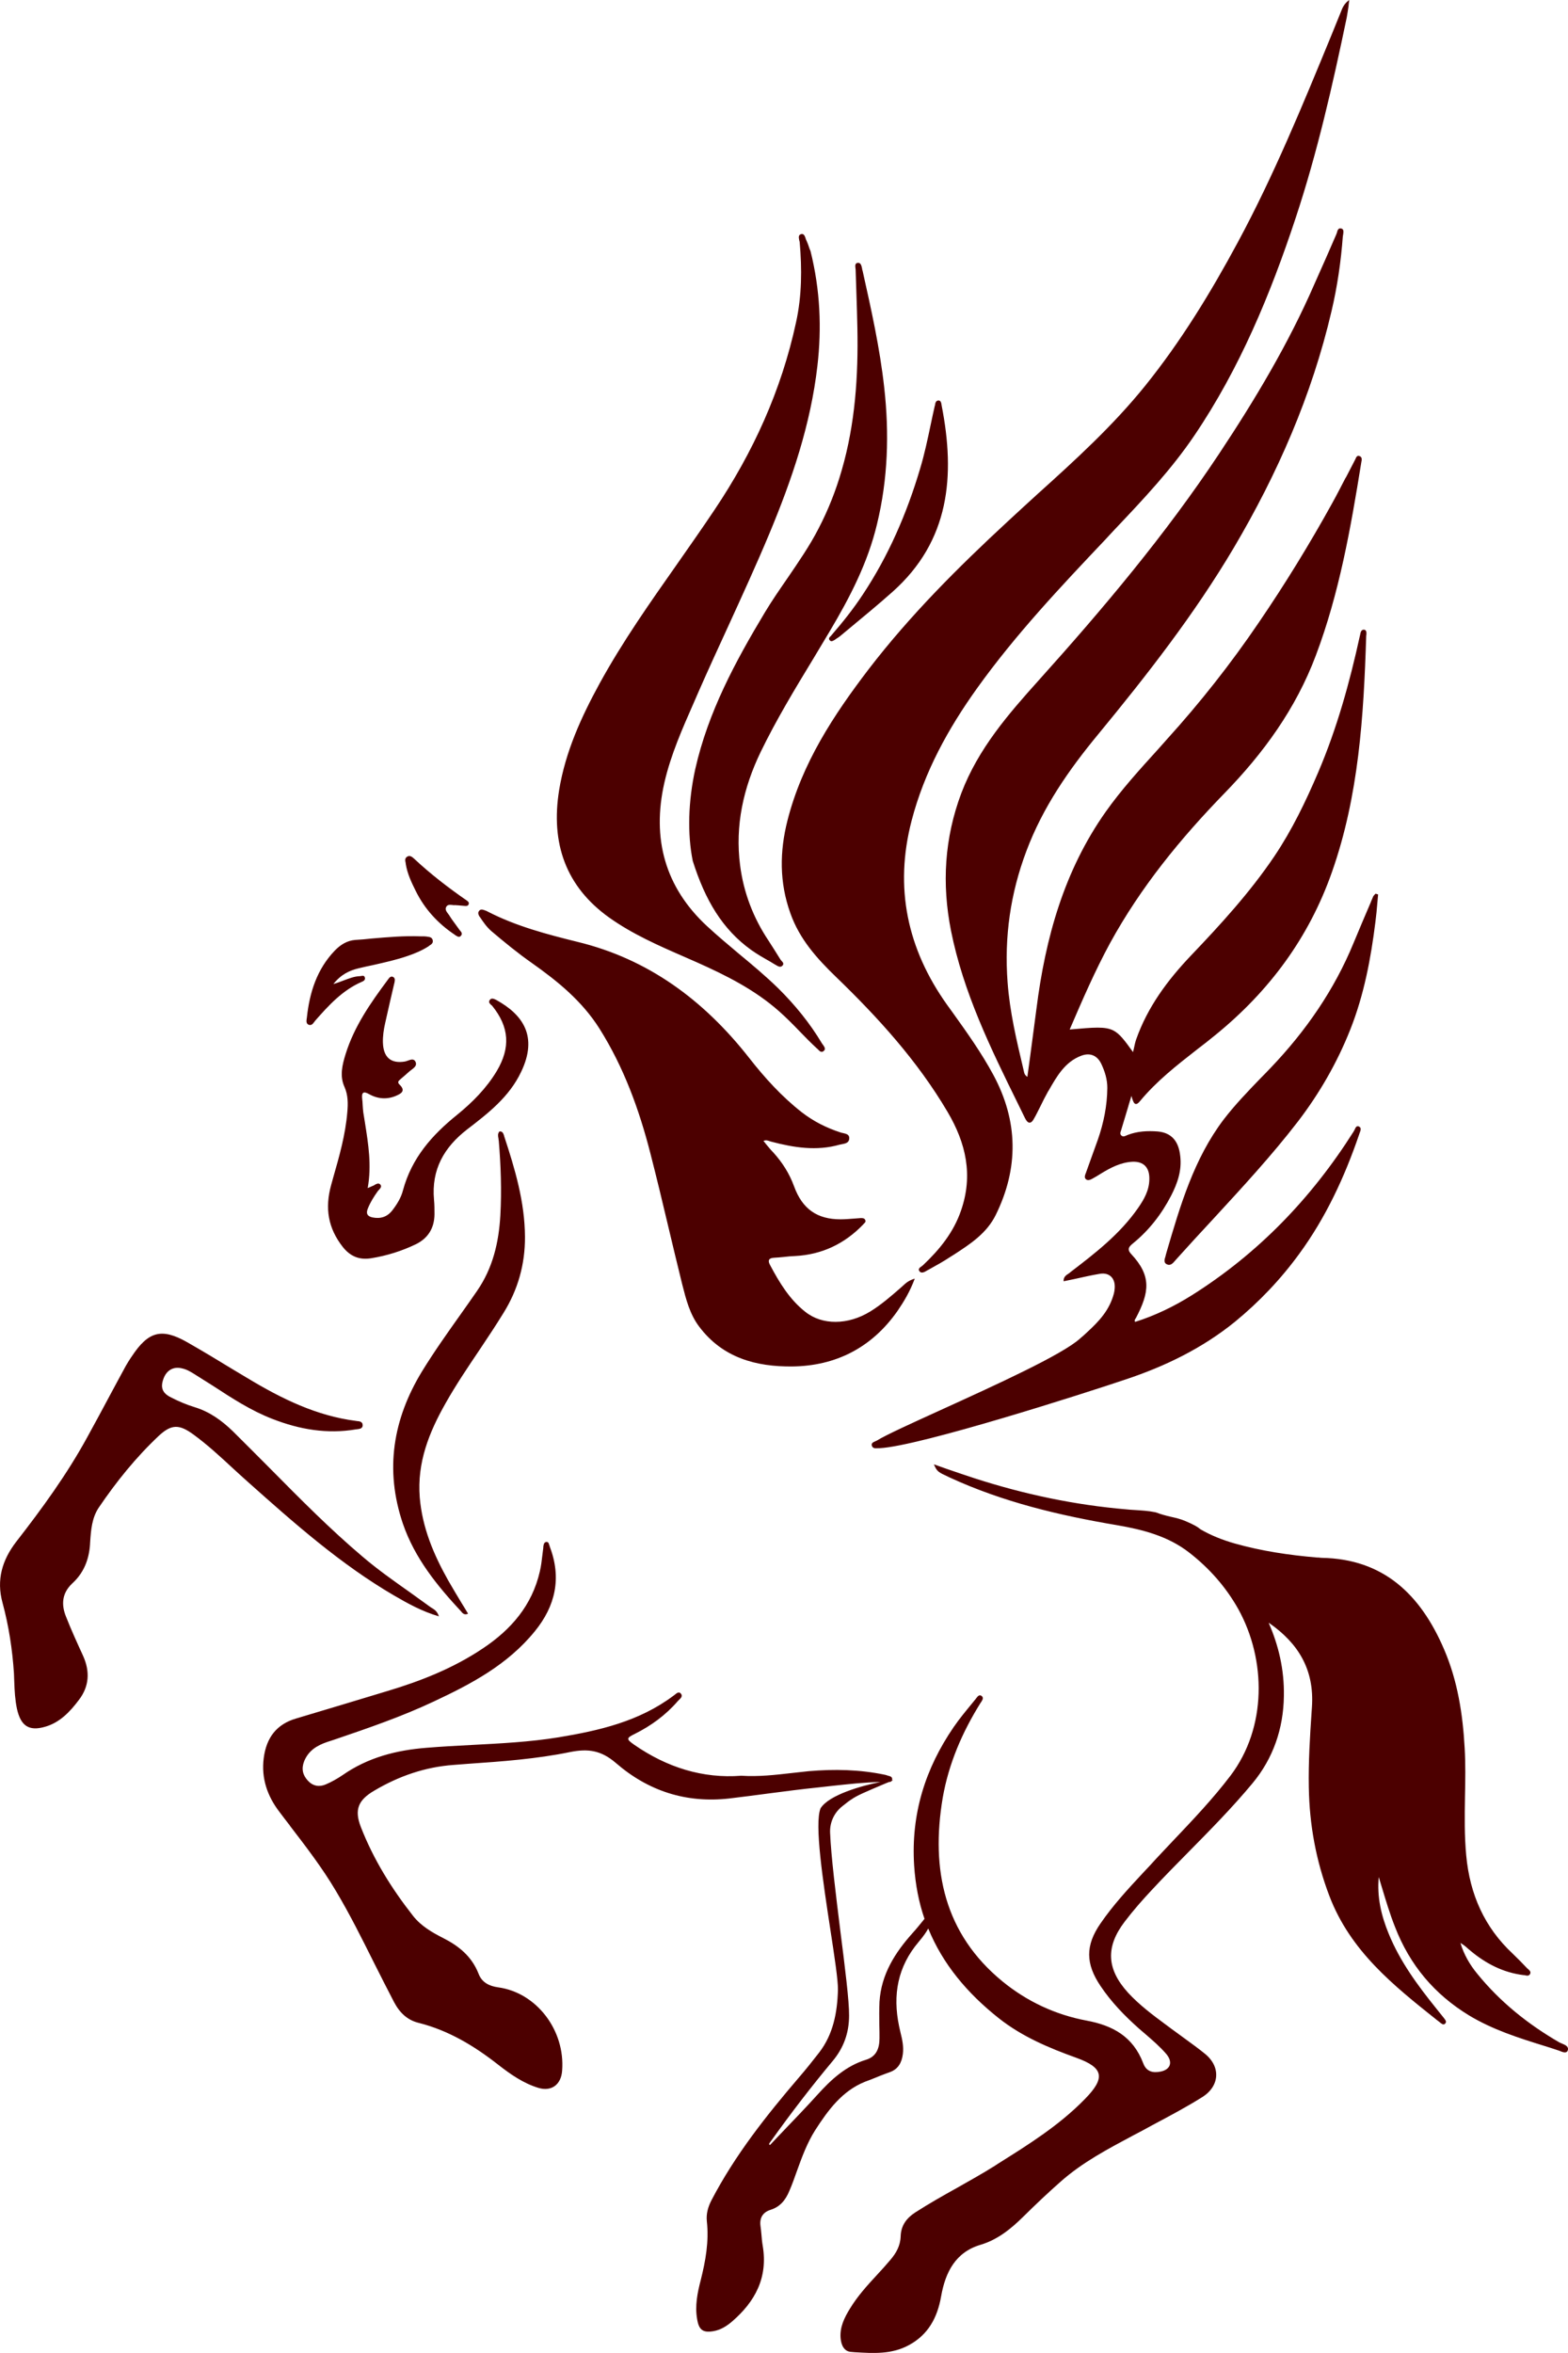 <svg xmlns="http://www.w3.org/2000/svg" fill="none" viewBox="0 0 10 15" height="15" width="10">
<path fill="#4C0000" d="M8.6 0.042L8.6 0.042C8.596 0.067 8.593 0.089 8.589 0.111C8.499 0.542 8.402 0.97 8.264 1.387C8.102 1.877 7.906 2.349 7.618 2.775C7.472 2.991 7.295 3.179 7.117 3.367L7.117 3.367L7.113 3.371L7.049 3.44C6.762 3.743 6.476 4.046 6.231 4.388C6.047 4.645 5.895 4.92 5.814 5.231C5.702 5.66 5.787 6.05 6.039 6.404L6.078 6.458L6.078 6.458C6.169 6.585 6.26 6.713 6.335 6.852C6.494 7.147 6.498 7.446 6.35 7.746C6.292 7.863 6.187 7.931 6.084 7.998L6.063 8.011C6.018 8.041 5.971 8.067 5.924 8.093L5.924 8.093L5.909 8.101L5.908 8.102C5.894 8.11 5.873 8.121 5.862 8.101C5.855 8.088 5.867 8.08 5.877 8.073C5.881 8.07 5.884 8.068 5.887 8.065C5.991 7.967 6.081 7.857 6.129 7.717C6.207 7.492 6.161 7.288 6.043 7.088C5.85 6.761 5.6 6.487 5.332 6.228C5.211 6.111 5.099 5.988 5.04 5.82C4.97 5.624 4.972 5.428 5.022 5.231C5.115 4.864 5.317 4.558 5.54 4.266C5.805 3.921 6.111 3.616 6.428 3.323C6.489 3.266 6.551 3.21 6.612 3.154C6.854 2.936 7.095 2.717 7.302 2.461C7.531 2.177 7.721 1.866 7.895 1.543C8.124 1.118 8.307 0.672 8.491 0.225L8.545 0.092C8.547 0.087 8.549 0.082 8.551 0.077C8.561 0.051 8.572 0.023 8.605 0C8.603 0.015 8.601 0.029 8.6 0.042ZM7.1 6.569C7.048 6.543 6.979 6.549 6.822 6.563C6.904 6.372 6.984 6.188 7.079 6.013C7.275 5.655 7.529 5.345 7.809 5.057C8.057 4.802 8.264 4.519 8.392 4.178C8.541 3.783 8.614 3.368 8.681 2.952L8.682 2.946C8.685 2.932 8.688 2.915 8.672 2.908C8.655 2.9 8.649 2.915 8.644 2.927C8.642 2.93 8.641 2.933 8.64 2.935C8.621 2.971 8.602 3.008 8.583 3.045L8.582 3.045C8.554 3.099 8.526 3.154 8.496 3.208C8.351 3.47 8.195 3.724 8.027 3.97C7.849 4.232 7.654 4.479 7.443 4.712L7.387 4.775C7.27 4.904 7.152 5.033 7.051 5.176C6.787 5.55 6.667 5.978 6.61 6.431C6.597 6.529 6.584 6.627 6.571 6.726L6.571 6.726L6.571 6.726L6.571 6.726L6.571 6.726L6.571 6.726L6.571 6.726L6.571 6.726L6.571 6.726L6.552 6.865C6.539 6.856 6.535 6.848 6.532 6.839L6.526 6.813L6.526 6.813C6.483 6.632 6.44 6.451 6.426 6.263C6.404 5.973 6.444 5.695 6.546 5.425C6.651 5.145 6.817 4.907 7.003 4.682C7.315 4.303 7.616 3.918 7.868 3.493C8.147 3.021 8.366 2.522 8.492 1.983C8.529 1.826 8.552 1.667 8.564 1.506C8.565 1.503 8.565 1.499 8.566 1.495C8.568 1.479 8.571 1.461 8.555 1.457C8.535 1.451 8.53 1.468 8.526 1.484C8.524 1.489 8.523 1.493 8.521 1.497L8.46 1.637C8.435 1.694 8.409 1.751 8.384 1.808C8.217 2.192 8.003 2.549 7.774 2.894C7.432 3.409 7.037 3.878 6.627 4.334C6.431 4.552 6.239 4.772 6.131 5.056C6.023 5.343 6.006 5.635 6.065 5.933C6.144 6.328 6.318 6.683 6.493 7.038L6.537 7.128C6.555 7.165 6.576 7.167 6.595 7.13C6.609 7.106 6.621 7.08 6.634 7.055C6.65 7.022 6.666 6.99 6.684 6.958L6.688 6.952C6.74 6.861 6.792 6.769 6.896 6.73C6.952 6.709 6.998 6.728 7.024 6.783C7.046 6.83 7.062 6.88 7.062 6.935C7.061 7.048 7.039 7.157 7.002 7.264C6.987 7.306 6.972 7.347 6.957 7.389L6.957 7.389L6.957 7.389L6.957 7.389L6.957 7.389L6.957 7.389L6.957 7.389L6.957 7.389C6.946 7.42 6.935 7.45 6.924 7.481L6.923 7.483C6.919 7.494 6.915 7.506 6.924 7.516C6.936 7.528 6.951 7.522 6.963 7.516C6.982 7.506 7.001 7.494 7.019 7.483C7.082 7.444 7.147 7.41 7.222 7.406C7.294 7.403 7.332 7.443 7.33 7.518C7.329 7.589 7.296 7.646 7.258 7.701C7.141 7.869 6.983 7.99 6.825 8.111L6.825 8.112C6.822 8.114 6.818 8.116 6.815 8.119C6.799 8.129 6.782 8.14 6.783 8.168C6.807 8.163 6.831 8.158 6.855 8.153L6.855 8.153L6.855 8.153L6.855 8.153C6.909 8.141 6.962 8.129 7.016 8.12C7.076 8.111 7.114 8.149 7.109 8.213C7.108 8.237 7.1 8.261 7.092 8.283C7.055 8.382 6.982 8.448 6.909 8.515L6.889 8.532C6.776 8.636 6.341 8.833 6.001 8.988C5.812 9.074 5.651 9.147 5.593 9.183C5.589 9.185 5.586 9.186 5.582 9.188C5.569 9.194 5.554 9.2 5.561 9.218C5.567 9.235 5.585 9.233 5.601 9.232L5.609 9.232C5.864 9.22 6.936 8.876 7.181 8.793C7.43 8.71 7.666 8.596 7.875 8.427C8.03 8.3 8.167 8.156 8.286 7.993C8.455 7.762 8.575 7.504 8.668 7.232L8.671 7.223C8.677 7.208 8.684 7.19 8.668 7.182C8.652 7.173 8.645 7.188 8.639 7.202C8.637 7.206 8.635 7.21 8.633 7.213C8.363 7.64 8.022 7.992 7.601 8.257C7.488 8.328 7.366 8.387 7.239 8.427C7.234 8.417 7.238 8.412 7.241 8.407C7.242 8.405 7.243 8.404 7.244 8.403C7.33 8.239 7.346 8.135 7.214 7.994C7.184 7.962 7.203 7.945 7.226 7.926C7.328 7.843 7.408 7.74 7.469 7.622C7.509 7.544 7.538 7.462 7.527 7.37C7.517 7.273 7.47 7.221 7.384 7.213C7.319 7.208 7.254 7.211 7.192 7.235C7.19 7.236 7.187 7.237 7.185 7.238L7.185 7.238C7.174 7.243 7.163 7.248 7.153 7.24C7.14 7.23 7.146 7.217 7.15 7.205C7.151 7.201 7.153 7.198 7.153 7.195C7.167 7.148 7.181 7.101 7.197 7.049L7.197 7.048L7.197 7.048L7.216 6.986C7.227 7.028 7.238 7.059 7.27 7.02C7.376 6.892 7.504 6.792 7.632 6.692L7.632 6.692L7.632 6.692L7.632 6.692L7.632 6.692L7.632 6.692L7.632 6.692L7.632 6.692L7.632 6.692C7.674 6.66 7.715 6.628 7.755 6.595C8.093 6.319 8.347 5.98 8.495 5.558C8.666 5.072 8.697 4.564 8.713 4.054L8.714 4.047C8.715 4.033 8.716 4.015 8.698 4.014C8.68 4.014 8.677 4.032 8.674 4.048L8.672 4.056C8.607 4.353 8.526 4.644 8.407 4.923C8.327 5.11 8.24 5.291 8.127 5.459C7.971 5.69 7.784 5.894 7.593 6.094C7.446 6.249 7.319 6.419 7.246 6.626C7.24 6.643 7.236 6.662 7.232 6.681C7.23 6.689 7.228 6.698 7.226 6.707C7.172 6.632 7.141 6.59 7.1 6.569ZM4.869 7.273L4.889 7.298L4.889 7.298L4.889 7.298C4.903 7.315 4.917 7.332 4.932 7.347C4.989 7.41 5.034 7.48 5.064 7.562C5.117 7.708 5.212 7.773 5.361 7.773C5.391 7.773 5.421 7.77 5.451 7.768C5.464 7.767 5.477 7.766 5.49 7.765C5.503 7.765 5.515 7.766 5.519 7.78C5.522 7.789 5.516 7.795 5.509 7.801L5.506 7.805C5.386 7.93 5.241 7.998 5.071 8.007C5.046 8.008 5.022 8.01 4.998 8.013C4.977 8.015 4.957 8.017 4.936 8.018C4.9 8.02 4.896 8.038 4.912 8.066C4.971 8.177 5.036 8.284 5.135 8.362C5.243 8.449 5.408 8.448 5.551 8.36C5.622 8.316 5.685 8.261 5.748 8.206L5.758 8.197C5.776 8.18 5.796 8.162 5.834 8.151C5.803 8.234 5.765 8.297 5.724 8.357C5.558 8.594 5.327 8.708 5.052 8.711C4.825 8.713 4.61 8.658 4.459 8.457C4.399 8.378 4.375 8.282 4.351 8.188C4.32 8.063 4.29 7.937 4.26 7.811C4.224 7.658 4.187 7.505 4.148 7.353C4.076 7.072 3.978 6.803 3.823 6.557C3.711 6.38 3.556 6.255 3.392 6.139C3.302 6.076 3.218 6.007 3.134 5.936C3.104 5.91 3.082 5.878 3.06 5.845L3.058 5.843C3.052 5.833 3.046 5.82 3.054 5.809C3.063 5.794 3.077 5.798 3.089 5.802L3.091 5.803C3.098 5.805 3.106 5.808 3.112 5.812C3.293 5.905 3.488 5.956 3.682 6.004C4.133 6.113 4.488 6.375 4.777 6.743C4.877 6.871 4.986 6.991 5.114 7.091C5.189 7.149 5.271 7.19 5.36 7.219C5.365 7.221 5.371 7.222 5.376 7.223C5.397 7.228 5.419 7.232 5.416 7.26C5.414 7.285 5.391 7.29 5.37 7.294C5.365 7.295 5.36 7.296 5.355 7.297C5.208 7.339 5.063 7.316 4.919 7.278C4.916 7.277 4.912 7.276 4.909 7.275C4.898 7.271 4.886 7.266 4.869 7.273ZM7.656 9.749C7.639 9.734 7.613 9.719 7.561 9.697C7.529 9.683 7.497 9.676 7.466 9.669L7.466 9.669L7.466 9.669L7.466 9.669L7.466 9.669L7.466 9.669L7.466 9.669L7.466 9.669L7.466 9.669L7.466 9.669L7.466 9.669L7.466 9.669L7.466 9.669L7.466 9.669L7.466 9.669C7.436 9.662 7.405 9.654 7.374 9.642L7.37 9.641L7.366 9.64C7.323 9.631 7.28 9.629 7.236 9.626L7.236 9.626C7.219 9.625 7.201 9.624 7.184 9.622C6.854 9.594 6.532 9.526 6.216 9.424C6.157 9.405 6.097 9.384 6.038 9.364L6.038 9.364L6.038 9.364L6.038 9.364L5.956 9.335C5.976 9.381 5.982 9.384 6.049 9.415L6.055 9.418C6.397 9.576 6.758 9.661 7.125 9.723C7.288 9.751 7.449 9.792 7.585 9.898C7.712 9.997 7.818 10.116 7.898 10.259C8.076 10.582 8.08 11.012 7.848 11.319C7.734 11.469 7.605 11.604 7.476 11.74L7.476 11.74L7.476 11.74L7.476 11.74L7.476 11.74L7.476 11.74L7.476 11.74L7.476 11.74L7.476 11.74L7.476 11.74L7.476 11.74L7.476 11.74C7.429 11.79 7.381 11.84 7.335 11.891L7.288 11.941L7.288 11.941C7.193 12.043 7.098 12.146 7.019 12.261C6.921 12.402 6.923 12.519 7.019 12.661C7.088 12.764 7.173 12.851 7.264 12.932C7.278 12.944 7.292 12.956 7.306 12.968L7.306 12.968C7.352 13.008 7.399 13.048 7.439 13.095C7.481 13.146 7.465 13.193 7.402 13.206C7.353 13.216 7.311 13.207 7.291 13.153C7.226 12.982 7.096 12.912 6.93 12.881C6.732 12.844 6.549 12.759 6.392 12.63C6.024 12.328 5.935 11.921 6.012 11.462C6.05 11.243 6.137 11.042 6.254 10.855L6.257 10.851C6.265 10.838 6.275 10.824 6.261 10.812C6.246 10.8 6.235 10.814 6.226 10.826L6.223 10.83L6.201 10.857C6.16 10.907 6.119 10.956 6.082 11.01C5.901 11.274 5.809 11.564 5.83 11.893C5.838 12.015 5.86 12.128 5.896 12.232C5.891 12.239 5.886 12.245 5.88 12.252C5.866 12.269 5.849 12.291 5.82 12.323C5.709 12.447 5.62 12.585 5.609 12.761C5.607 12.81 5.607 12.86 5.608 12.91V12.91C5.609 12.938 5.609 12.966 5.609 12.993C5.609 13.058 5.589 13.111 5.522 13.131C5.395 13.17 5.3 13.257 5.212 13.355C5.144 13.43 5.073 13.504 5.003 13.577L5.003 13.577C4.972 13.609 4.942 13.641 4.911 13.674L4.904 13.669L4.908 13.662L4.908 13.662L4.913 13.654L4.917 13.649C5.042 13.474 5.173 13.303 5.311 13.138C5.38 13.055 5.415 12.96 5.415 12.849C5.416 12.757 5.389 12.543 5.36 12.315L5.36 12.315C5.331 12.081 5.3 11.832 5.294 11.684C5.291 11.618 5.32 11.556 5.37 11.516L5.379 11.509C5.4 11.492 5.414 11.481 5.43 11.471C5.466 11.446 5.508 11.428 5.65 11.368L5.67 11.36C5.677 11.36 5.683 11.358 5.687 11.353L5.695 11.349C5.694 11.349 5.692 11.349 5.689 11.349L5.69 11.345L5.69 11.343C5.691 11.327 5.677 11.323 5.664 11.32C5.661 11.319 5.658 11.318 5.655 11.317C5.652 11.316 5.648 11.315 5.645 11.314L5.644 11.314C5.483 11.28 5.321 11.277 5.157 11.291C5.121 11.295 5.084 11.299 5.048 11.303C4.943 11.315 4.838 11.327 4.727 11.32C4.482 11.339 4.253 11.267 4.044 11.122C3.993 11.086 3.994 11.08 4.049 11.053C4.153 11.001 4.245 10.934 4.323 10.844L4.327 10.84L4.331 10.836L4.331 10.836C4.343 10.825 4.356 10.811 4.341 10.795C4.329 10.782 4.315 10.794 4.303 10.804L4.299 10.807L4.295 10.81C4.076 10.974 3.822 11.032 3.563 11.075C3.379 11.105 3.193 11.114 3.006 11.124C2.91 11.129 2.814 11.134 2.719 11.142C2.529 11.157 2.347 11.203 2.185 11.316C2.151 11.339 2.114 11.36 2.076 11.376C2.035 11.393 1.995 11.386 1.963 11.351C1.93 11.315 1.921 11.275 1.94 11.227C1.968 11.159 2.022 11.127 2.086 11.105L2.132 11.09C2.346 11.017 2.56 10.944 2.766 10.847C3.005 10.735 3.237 10.613 3.411 10.399C3.542 10.238 3.583 10.06 3.506 9.859L3.505 9.854L3.503 9.85C3.5 9.839 3.497 9.827 3.482 9.83C3.469 9.833 3.467 9.847 3.465 9.86L3.465 9.866C3.463 9.882 3.461 9.898 3.459 9.914C3.455 9.949 3.451 9.983 3.443 10.017C3.393 10.236 3.258 10.389 3.08 10.508C2.892 10.634 2.685 10.716 2.471 10.78C2.277 10.839 2.083 10.897 1.889 10.955C1.765 10.991 1.699 11.076 1.682 11.207C1.665 11.337 1.706 11.451 1.781 11.549C1.803 11.579 1.826 11.608 1.849 11.638L1.849 11.638L1.849 11.638L1.849 11.638L1.849 11.639C1.952 11.773 2.055 11.907 2.142 12.054C2.231 12.203 2.308 12.358 2.386 12.514C2.428 12.597 2.47 12.681 2.513 12.763C2.55 12.833 2.6 12.879 2.672 12.896C2.861 12.944 3.024 13.042 3.177 13.162C3.255 13.223 3.338 13.281 3.434 13.31C3.517 13.335 3.579 13.289 3.585 13.2C3.605 12.942 3.421 12.702 3.177 12.669C3.12 12.661 3.073 12.638 3.052 12.582C3.008 12.47 2.924 12.404 2.825 12.354C2.754 12.318 2.684 12.277 2.634 12.213C2.498 12.04 2.382 11.854 2.301 11.646C2.258 11.535 2.286 11.474 2.387 11.415C2.544 11.322 2.712 11.264 2.894 11.251L2.985 11.244C3.203 11.229 3.422 11.213 3.636 11.169C3.751 11.146 3.834 11.158 3.928 11.239C4.135 11.418 4.376 11.496 4.651 11.465C4.735 11.455 4.819 11.444 4.902 11.433L4.902 11.433C5.009 11.419 5.116 11.405 5.224 11.394C5.25 11.391 5.277 11.388 5.304 11.385L5.304 11.385H5.304H5.304C5.408 11.374 5.511 11.362 5.615 11.36C5.497 11.383 5.286 11.442 5.233 11.528C5.193 11.627 5.249 11.996 5.295 12.297C5.322 12.472 5.345 12.624 5.344 12.685C5.34 12.83 5.314 12.968 5.224 13.085C5.182 13.139 5.139 13.193 5.094 13.245C4.886 13.488 4.687 13.739 4.537 14.027C4.515 14.07 4.503 14.113 4.508 14.161C4.522 14.289 4.5 14.412 4.469 14.535C4.448 14.616 4.431 14.699 4.446 14.784C4.457 14.853 4.483 14.872 4.549 14.861C4.596 14.853 4.634 14.829 4.669 14.799C4.815 14.673 4.899 14.52 4.864 14.315C4.86 14.292 4.858 14.268 4.856 14.244L4.856 14.244C4.854 14.226 4.853 14.208 4.85 14.19C4.843 14.136 4.867 14.102 4.915 14.087C4.975 14.068 5.01 14.025 5.034 13.967C5.052 13.926 5.067 13.883 5.082 13.841C5.114 13.752 5.147 13.662 5.198 13.581C5.281 13.452 5.37 13.33 5.516 13.271L5.556 13.256C5.595 13.24 5.634 13.224 5.674 13.21C5.728 13.191 5.751 13.149 5.758 13.094C5.764 13.046 5.754 13.001 5.743 12.957L5.743 12.957L5.743 12.957L5.743 12.957C5.74 12.944 5.737 12.931 5.734 12.917C5.692 12.716 5.725 12.537 5.859 12.379C5.893 12.339 5.908 12.315 5.92 12.294C6.012 12.52 6.168 12.706 6.37 12.866C6.518 12.983 6.689 13.055 6.864 13.118C7.039 13.181 7.052 13.246 6.918 13.382C6.754 13.55 6.558 13.672 6.362 13.795L6.362 13.795L6.344 13.807C6.266 13.856 6.185 13.901 6.104 13.947C6.014 13.997 5.924 14.048 5.837 14.104C5.781 14.14 5.746 14.188 5.744 14.256C5.742 14.317 5.715 14.364 5.677 14.408C5.65 14.44 5.623 14.47 5.595 14.5C5.532 14.568 5.469 14.637 5.42 14.718C5.385 14.775 5.355 14.835 5.361 14.906C5.365 14.951 5.384 14.991 5.429 14.993L5.452 14.995C5.569 15.002 5.687 15.01 5.798 14.949C5.919 14.883 5.978 14.776 6.002 14.639C6.029 14.485 6.094 14.357 6.254 14.31C6.361 14.278 6.446 14.21 6.525 14.132C6.603 14.055 6.683 13.979 6.765 13.907C6.904 13.784 7.066 13.699 7.227 13.613L7.227 13.613L7.284 13.583L7.352 13.546C7.459 13.489 7.565 13.433 7.667 13.369C7.779 13.299 7.787 13.175 7.684 13.092C7.64 13.056 7.593 13.023 7.547 12.989L7.547 12.989L7.547 12.989L7.547 12.989C7.521 12.97 7.495 12.951 7.469 12.932L7.434 12.906C7.35 12.844 7.266 12.781 7.194 12.703C7.057 12.552 7.05 12.411 7.173 12.25C7.227 12.179 7.285 12.113 7.345 12.049C7.422 11.966 7.501 11.886 7.58 11.806L7.58 11.806L7.58 11.806L7.58 11.806L7.58 11.806L7.58 11.806L7.58 11.806L7.58 11.806L7.58 11.806L7.58 11.806L7.58 11.806L7.58 11.806L7.58 11.806L7.58 11.806L7.58 11.806L7.58 11.806C7.72 11.664 7.86 11.522 7.988 11.368C8.12 11.209 8.185 11.02 8.188 10.812C8.191 10.643 8.154 10.489 8.091 10.345L8.096 10.348C8.278 10.475 8.383 10.642 8.367 10.881L8.365 10.911V10.911V10.911V10.911V10.911V10.911V10.911V10.911V10.911V10.911V10.911V10.911V10.911V10.911V10.911C8.354 11.072 8.344 11.233 8.347 11.394C8.351 11.633 8.393 11.863 8.478 12.086C8.612 12.438 8.887 12.657 9.162 12.876L9.184 12.893L9.186 12.895C9.196 12.902 9.208 12.913 9.219 12.897C9.226 12.887 9.218 12.877 9.211 12.868L9.209 12.865C9.197 12.85 9.185 12.835 9.172 12.819L9.16 12.804C9.041 12.656 8.929 12.505 8.856 12.326C8.809 12.212 8.781 12.092 8.793 11.966L8.814 12.035C8.839 12.118 8.864 12.201 8.896 12.282C8.991 12.528 9.149 12.714 9.369 12.848C9.52 12.939 9.684 12.991 9.848 13.042C9.875 13.05 9.902 13.059 9.929 13.068C9.933 13.069 9.939 13.071 9.944 13.073C9.965 13.082 9.99 13.092 9.998 13.072C10.007 13.047 9.984 13.037 9.963 13.028C9.957 13.025 9.95 13.023 9.945 13.02C9.746 12.905 9.568 12.763 9.421 12.582C9.374 12.525 9.336 12.46 9.314 12.386C9.333 12.397 9.349 12.41 9.364 12.424L9.376 12.434C9.476 12.518 9.587 12.575 9.716 12.591C9.719 12.591 9.722 12.591 9.726 12.592C9.738 12.595 9.752 12.598 9.759 12.582C9.764 12.57 9.755 12.561 9.746 12.553L9.74 12.548C9.71 12.516 9.679 12.485 9.647 12.454C9.468 12.287 9.374 12.077 9.351 11.829C9.339 11.703 9.341 11.578 9.343 11.453V11.453V11.453V11.453V11.453V11.453V11.453V11.453V11.453V11.453V11.453V11.453V11.453V11.453V11.453V11.453C9.345 11.35 9.347 11.247 9.341 11.144C9.329 10.927 9.296 10.715 9.21 10.515C9.059 10.162 8.821 9.938 8.43 9.931C8.424 9.931 8.417 9.93 8.41 9.929L8.41 9.929L8.401 9.929C8.223 9.914 8.046 9.888 7.873 9.839C7.796 9.817 7.723 9.788 7.656 9.749ZM2.799 10.304C2.69 10.272 2.601 10.222 2.513 10.171C2.172 9.972 1.876 9.71 1.581 9.447C1.549 9.418 1.516 9.389 1.484 9.359C1.404 9.285 1.323 9.21 1.234 9.145C1.145 9.08 1.095 9.077 1.014 9.152C0.868 9.289 0.742 9.445 0.629 9.612C0.586 9.677 0.58 9.754 0.575 9.83L0.574 9.847C0.567 9.946 0.532 10.029 0.461 10.094C0.396 10.155 0.389 10.227 0.421 10.306C0.454 10.39 0.492 10.473 0.53 10.556C0.575 10.656 0.569 10.751 0.503 10.837C0.446 10.913 0.38 10.982 0.287 11.008C0.183 11.038 0.132 11.001 0.108 10.893C0.096 10.836 0.093 10.779 0.091 10.722C0.09 10.704 0.09 10.686 0.089 10.668C0.079 10.515 0.056 10.365 0.016 10.217C-0.024 10.071 0.014 9.945 0.103 9.829C0.268 9.617 0.427 9.399 0.557 9.161C0.606 9.072 0.654 8.983 0.702 8.893L0.702 8.893L0.702 8.893L0.702 8.893L0.702 8.893L0.702 8.893L0.702 8.893L0.702 8.893L0.702 8.893L0.702 8.893L0.702 8.893L0.702 8.893L0.702 8.893L0.702 8.893C0.735 8.831 0.769 8.769 0.802 8.708C0.812 8.69 0.823 8.673 0.834 8.656L0.841 8.646C0.946 8.487 1.031 8.464 1.193 8.556C1.293 8.613 1.391 8.672 1.489 8.732L1.489 8.732L1.489 8.732L1.489 8.732L1.489 8.732L1.489 8.732L1.489 8.732L1.489 8.732L1.489 8.732L1.581 8.787C1.797 8.917 2.019 9.026 2.27 9.058L2.276 9.059C2.294 9.06 2.314 9.063 2.313 9.088C2.311 9.107 2.294 9.109 2.279 9.111L2.27 9.112C2.087 9.143 1.911 9.113 1.739 9.046C1.601 8.993 1.479 8.913 1.356 8.833L1.356 8.833L1.356 8.833C1.317 8.809 1.279 8.784 1.24 8.76C1.215 8.744 1.189 8.729 1.16 8.723C1.107 8.71 1.063 8.734 1.043 8.788C1.022 8.844 1.034 8.88 1.09 8.908C1.139 8.933 1.19 8.955 1.243 8.971C1.337 9 1.414 9.055 1.486 9.125C1.566 9.204 1.645 9.284 1.725 9.364L1.725 9.364C1.916 9.557 2.106 9.749 2.313 9.924C2.408 10.005 2.51 10.077 2.612 10.149C2.656 10.181 2.7 10.212 2.744 10.244C2.747 10.246 2.751 10.249 2.755 10.251C2.771 10.261 2.789 10.272 2.799 10.304ZM2.345 7.574L2.379 7.559C2.383 7.558 2.387 7.556 2.39 7.553C2.403 7.546 2.416 7.539 2.427 7.553C2.435 7.565 2.426 7.575 2.417 7.585C2.414 7.588 2.411 7.591 2.409 7.594C2.384 7.629 2.362 7.664 2.346 7.704C2.333 7.735 2.342 7.754 2.376 7.761C2.427 7.771 2.469 7.758 2.502 7.716C2.532 7.677 2.558 7.635 2.57 7.588C2.626 7.381 2.756 7.235 2.915 7.107C3.012 7.028 3.102 6.938 3.168 6.828C3.257 6.678 3.248 6.547 3.139 6.412C3.137 6.41 3.134 6.407 3.131 6.405C3.123 6.397 3.115 6.39 3.122 6.377C3.132 6.359 3.15 6.367 3.164 6.374C3.337 6.469 3.431 6.608 3.324 6.832C3.248 6.993 3.113 7.097 2.979 7.2C2.833 7.313 2.75 7.455 2.768 7.649C2.771 7.68 2.771 7.71 2.771 7.741C2.77 7.829 2.73 7.893 2.654 7.931C2.563 7.975 2.467 8.005 2.368 8.021C2.295 8.033 2.236 8.012 2.186 7.949C2.092 7.829 2.071 7.702 2.112 7.554L2.125 7.507C2.164 7.371 2.203 7.234 2.215 7.09C2.22 7.035 2.22 6.981 2.197 6.929C2.165 6.859 2.183 6.788 2.204 6.72C2.259 6.543 2.363 6.394 2.471 6.249L2.474 6.245C2.482 6.233 2.493 6.219 2.509 6.229C2.522 6.238 2.518 6.253 2.515 6.267L2.513 6.275C2.504 6.313 2.495 6.352 2.486 6.391L2.486 6.391C2.476 6.435 2.466 6.48 2.456 6.524C2.447 6.564 2.441 6.604 2.442 6.646C2.445 6.741 2.493 6.782 2.583 6.767C2.589 6.766 2.595 6.763 2.602 6.761L2.602 6.761C2.621 6.754 2.641 6.747 2.651 6.771C2.66 6.793 2.641 6.807 2.624 6.82C2.619 6.824 2.614 6.827 2.61 6.831C2.592 6.847 2.574 6.863 2.556 6.878L2.555 6.879C2.542 6.89 2.531 6.899 2.55 6.916C2.591 6.957 2.552 6.974 2.527 6.985L2.525 6.986C2.468 7.01 2.409 7.006 2.354 6.975C2.317 6.954 2.305 6.964 2.31 7.006C2.312 7.019 2.312 7.032 2.313 7.045L2.313 7.045V7.045C2.314 7.061 2.315 7.076 2.317 7.092C2.321 7.114 2.324 7.137 2.328 7.16L2.328 7.16L2.328 7.16L2.328 7.16L2.328 7.16L2.328 7.16L2.328 7.16L2.328 7.16L2.328 7.16L2.328 7.16C2.349 7.294 2.371 7.428 2.345 7.574ZM8.784 5.757L8.789 5.702L8.773 5.697L8.77 5.7L8.768 5.702L8.768 5.702C8.764 5.706 8.76 5.71 8.758 5.714L8.743 5.749L8.743 5.749L8.743 5.749L8.743 5.75L8.743 5.75L8.743 5.75L8.743 5.75C8.706 5.836 8.669 5.923 8.633 6.01C8.509 6.312 8.327 6.573 8.106 6.805C8.083 6.829 8.06 6.853 8.037 6.876L8.037 6.876C7.956 6.96 7.875 7.044 7.803 7.138C7.614 7.388 7.527 7.685 7.44 7.982L7.434 8.004L7.433 8.009C7.427 8.026 7.42 8.049 7.44 8.059C7.464 8.072 7.48 8.053 7.494 8.037L7.499 8.031C7.578 7.943 7.658 7.856 7.739 7.769L7.739 7.769C7.924 7.568 8.11 7.367 8.278 7.149C8.415 6.97 8.528 6.774 8.612 6.562C8.699 6.342 8.743 6.11 8.772 5.875C8.777 5.836 8.781 5.796 8.784 5.757ZM2.985 10.287C2.963 10.297 2.953 10.286 2.944 10.277L2.944 10.276C2.789 10.11 2.645 9.934 2.569 9.712C2.453 9.369 2.506 9.047 2.691 8.743C2.769 8.616 2.855 8.495 2.941 8.374C2.975 8.326 3.009 8.278 3.042 8.23C3.143 8.084 3.181 7.921 3.191 7.748C3.2 7.589 3.194 7.43 3.181 7.272C3.18 7.267 3.179 7.263 3.179 7.258C3.176 7.243 3.173 7.227 3.185 7.213C3.205 7.21 3.21 7.226 3.215 7.24L3.215 7.242C3.284 7.451 3.347 7.662 3.348 7.885C3.349 8.06 3.303 8.222 3.211 8.37C3.163 8.448 3.112 8.525 3.061 8.601L3.061 8.601C2.985 8.714 2.909 8.826 2.842 8.945C2.737 9.13 2.659 9.323 2.677 9.546C2.693 9.739 2.766 9.911 2.859 10.076C2.887 10.125 2.916 10.173 2.945 10.221L2.945 10.221L2.945 10.221C2.959 10.243 2.972 10.265 2.985 10.287ZM5.213 2.333C5.241 2.09 5.231 1.849 5.169 1.6L5.163 1.586C5.158 1.57 5.151 1.55 5.142 1.531C5.14 1.528 5.139 1.524 5.138 1.52L5.138 1.52L5.138 1.52C5.133 1.505 5.127 1.489 5.111 1.492C5.09 1.497 5.094 1.514 5.097 1.531C5.098 1.535 5.099 1.54 5.1 1.543C5.115 1.715 5.114 1.885 5.077 2.054C4.983 2.49 4.802 2.885 4.557 3.25C4.48 3.365 4.4 3.479 4.321 3.592L4.321 3.592C4.146 3.841 3.971 4.089 3.824 4.357C3.707 4.571 3.606 4.792 3.566 5.036C3.511 5.375 3.608 5.652 3.886 5.85C4.034 5.955 4.198 6.027 4.363 6.099L4.363 6.099L4.363 6.099C4.39 6.111 4.418 6.123 4.445 6.135C4.631 6.218 4.813 6.309 4.969 6.447C5.015 6.488 5.058 6.531 5.1 6.575L5.1 6.575L5.1 6.575L5.1 6.575L5.1 6.575C5.136 6.612 5.171 6.648 5.208 6.682L5.215 6.688C5.226 6.7 5.238 6.713 5.253 6.7C5.268 6.688 5.258 6.674 5.249 6.661C5.247 6.658 5.245 6.655 5.243 6.653C5.165 6.522 5.07 6.406 4.963 6.3C4.883 6.222 4.797 6.15 4.711 6.079C4.642 6.021 4.574 5.964 4.508 5.903C4.242 5.656 4.156 5.347 4.237 4.99C4.278 4.811 4.352 4.645 4.425 4.479L4.455 4.41C4.516 4.271 4.579 4.134 4.642 3.997L4.642 3.997L4.642 3.997L4.642 3.997L4.642 3.997L4.642 3.997L4.642 3.997L4.642 3.997L4.642 3.997C4.732 3.8 4.823 3.602 4.907 3.401C5.05 3.058 5.17 2.707 5.213 2.333ZM4.418 5.488C4.383 5.315 4.389 5.108 4.434 4.903C4.516 4.539 4.69 4.217 4.878 3.904C4.923 3.829 4.973 3.757 5.022 3.686L5.022 3.686L5.022 3.686L5.022 3.686C5.092 3.583 5.163 3.481 5.22 3.37C5.282 3.251 5.331 3.127 5.368 2.998C5.454 2.702 5.474 2.398 5.468 2.091C5.467 2.019 5.464 1.948 5.462 1.876V1.876V1.876V1.876C5.46 1.826 5.459 1.775 5.457 1.724C5.457 1.721 5.457 1.716 5.456 1.712C5.454 1.696 5.452 1.679 5.468 1.676C5.49 1.672 5.494 1.694 5.498 1.712L5.499 1.72L5.501 1.725L5.501 1.725L5.501 1.725C5.556 1.971 5.611 2.217 5.639 2.469C5.672 2.763 5.663 3.054 5.593 3.342C5.534 3.589 5.42 3.808 5.293 4.022C5.258 4.081 5.222 4.14 5.187 4.199L5.187 4.199L5.187 4.199L5.187 4.199C5.069 4.393 4.951 4.588 4.851 4.794C4.741 5.022 4.687 5.263 4.72 5.516C4.742 5.689 4.804 5.851 4.901 5.996C4.926 6.035 4.951 6.074 4.975 6.113C4.977 6.117 4.98 6.12 4.983 6.124C4.992 6.133 5.001 6.143 4.991 6.155C4.978 6.17 4.961 6.16 4.947 6.151L4.943 6.149L4.91 6.129L4.91 6.129L4.91 6.129L4.91 6.129C4.869 6.106 4.829 6.083 4.791 6.056C4.607 5.924 4.497 5.738 4.418 5.488ZM5.692 3.773C6.056 3.449 6.094 3.035 6.005 2.583L6.005 2.582C6.003 2.57 6.001 2.553 5.985 2.553C5.968 2.554 5.965 2.569 5.963 2.583L5.961 2.59C5.952 2.629 5.944 2.667 5.936 2.705L5.936 2.705C5.916 2.8 5.896 2.895 5.868 2.988C5.783 3.274 5.666 3.544 5.502 3.791C5.442 3.882 5.375 3.966 5.304 4.048C5.303 4.05 5.301 4.052 5.299 4.054C5.29 4.062 5.281 4.071 5.293 4.083C5.302 4.093 5.315 4.084 5.325 4.078L5.332 4.073C5.343 4.066 5.354 4.059 5.364 4.05L5.417 4.006C5.51 3.929 5.602 3.853 5.692 3.773ZM2.126 6.273C2.151 6.266 2.174 6.257 2.195 6.249C2.23 6.236 2.261 6.224 2.294 6.223C2.297 6.223 2.3 6.222 2.302 6.222C2.312 6.22 2.322 6.218 2.326 6.229C2.333 6.247 2.318 6.255 2.305 6.26C2.184 6.313 2.096 6.409 2.01 6.507C2.008 6.509 2.006 6.512 2.004 6.515C1.995 6.527 1.985 6.54 1.967 6.532C1.952 6.524 1.954 6.508 1.956 6.494L1.957 6.488C1.974 6.326 2.022 6.177 2.136 6.059C2.172 6.022 2.214 5.996 2.265 5.992C2.3 5.99 2.335 5.987 2.37 5.983C2.474 5.974 2.578 5.965 2.682 5.969C2.686 5.969 2.69 5.969 2.694 5.969C2.702 5.969 2.71 5.969 2.717 5.97L2.725 5.971C2.74 5.973 2.756 5.975 2.76 5.995C2.763 6.013 2.75 6.021 2.737 6.029L2.734 6.032C2.692 6.059 2.647 6.078 2.6 6.094C2.528 6.119 2.454 6.135 2.38 6.152C2.348 6.159 2.317 6.165 2.286 6.173C2.228 6.187 2.175 6.212 2.126 6.273ZM2.914 5.771C2.918 5.771 2.923 5.771 2.929 5.772C2.933 5.772 2.949 5.774 2.964 5.775C2.974 5.776 2.985 5.776 2.989 5.764C2.993 5.753 2.985 5.746 2.976 5.74C2.859 5.659 2.746 5.572 2.641 5.474C2.628 5.462 2.612 5.449 2.594 5.463C2.581 5.473 2.584 5.487 2.587 5.5C2.587 5.503 2.588 5.506 2.588 5.509C2.598 5.57 2.624 5.625 2.651 5.679C2.708 5.795 2.793 5.887 2.899 5.958C2.9 5.959 2.902 5.96 2.903 5.961C2.915 5.969 2.929 5.979 2.94 5.965C2.951 5.952 2.942 5.941 2.933 5.931C2.931 5.928 2.929 5.926 2.927 5.923C2.92 5.913 2.913 5.904 2.906 5.894C2.892 5.875 2.877 5.855 2.865 5.835C2.862 5.831 2.86 5.828 2.857 5.824C2.847 5.811 2.837 5.797 2.846 5.781C2.854 5.766 2.869 5.768 2.883 5.769C2.889 5.77 2.895 5.771 2.9 5.77C2.903 5.77 2.907 5.77 2.914 5.771Z" clip-rule="evenodd" fill-rule="evenodd"></path>
</svg>
